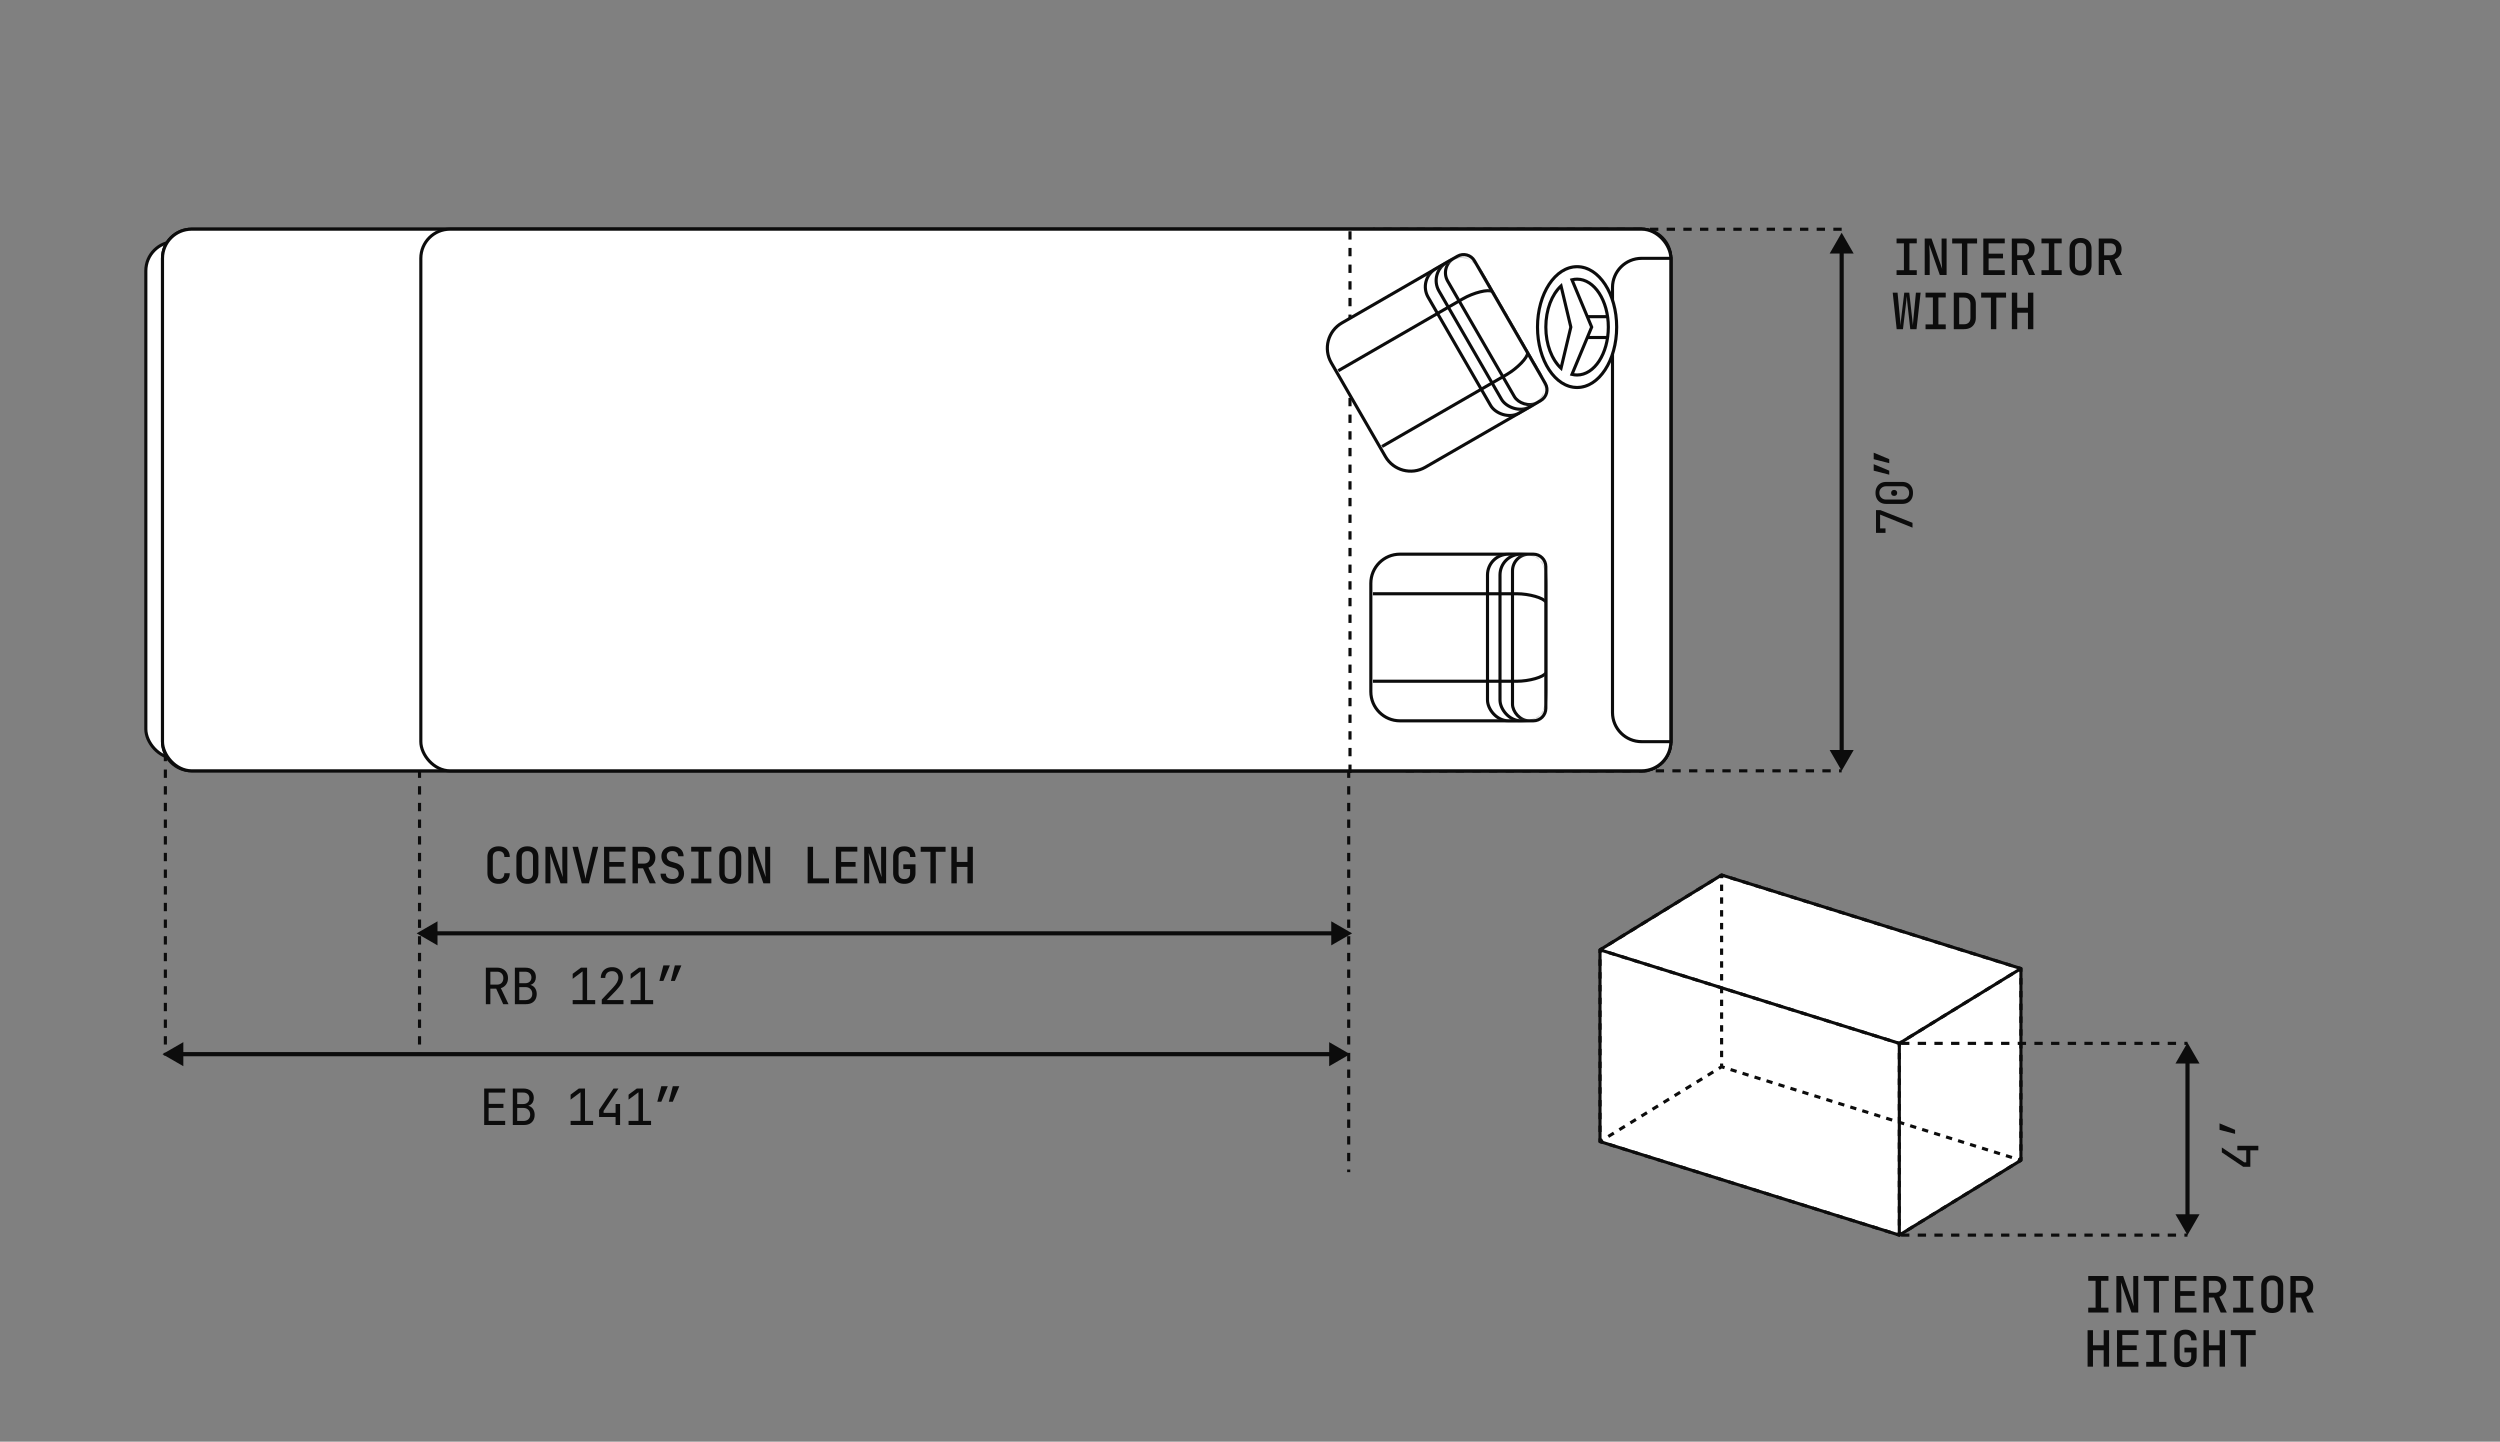 <?xml version="1.0" encoding="UTF-8"?> <svg xmlns="http://www.w3.org/2000/svg" width="600" height="346" viewBox="0 0 600 346" fill="none"><rect x="0" y="0" width="600" height="346" fill="#808080" stroke="none"/><path d="M39.688 156.687L39.688 253.314" stroke="#0C0C0C" stroke-width="0.75" stroke-dasharray="2 2"></path><path d="M323.688 156.687L323.687 281.314" stroke="#0C0C0C" stroke-width="0.75" stroke-dasharray="2 2"></path><path d="M100.688 156.687L100.687 253.314" stroke="#0C0C0C" stroke-width="0.75" stroke-dasharray="2 2"></path><path d="M442 55.02H329.5" stroke="#0C0C0C" stroke-width="0.75" stroke-dasharray="2 2"></path><path d="M337.371 185H441.999" stroke="#0C0C0C" stroke-width="0.75" stroke-dasharray="2 2"></path><path d="M442 185L444.887 180L439.113 180L442 185ZM442 55.855L439.113 60.855L444.887 60.855L442 55.855ZM442.5 180.5L442.5 60.355L441.5 60.355L441.5 180.5L442.5 180.5Z" fill="#0C0C0C"></path><path d="M459 126.635L451.224 123.503L451.224 126.815L452.52 126.815L452.52 127.895L450.24 127.895L450.24 122.435L451.296 122.435L459 125.471L459 126.635ZM459.12 118.3C459.12 118.836 459.016 119.304 458.808 119.704C458.592 120.096 458.292 120.4 457.908 120.616C457.516 120.832 457.06 120.94 456.54 120.94L452.7 120.94C452.172 120.94 451.716 120.832 451.332 120.616C450.948 120.4 450.652 120.096 450.444 119.704C450.228 119.304 450.12 118.836 450.12 118.3C450.12 117.756 450.228 117.288 450.444 116.896C450.652 116.504 450.948 116.2 451.332 115.984C451.716 115.768 452.172 115.66 452.7 115.66L456.54 115.66C457.06 115.66 457.516 115.768 457.908 115.984C458.292 116.2 458.592 116.508 458.808 116.908C459.016 117.3 459.12 117.764 459.12 118.3ZM458.196 118.3C458.196 117.82 458.044 117.436 457.74 117.148C457.428 116.852 457.028 116.704 456.54 116.704L452.7 116.704C452.212 116.704 451.816 116.852 451.512 117.148C451.2 117.436 451.044 117.82 451.044 118.3C451.044 118.78 451.2 119.168 451.512 119.464C451.816 119.752 452.212 119.896 452.7 119.896L456.54 119.896C457.028 119.896 457.428 119.752 457.74 119.464C458.044 119.168 458.196 118.78 458.196 118.3ZM455.328 118.3C455.328 118.516 455.26 118.692 455.124 118.828C454.988 118.956 454.808 119.02 454.584 119.02C454.368 119.02 454.196 118.956 454.068 118.828C453.932 118.692 453.864 118.516 453.864 118.3C453.864 118.084 453.932 117.912 454.068 117.784C454.196 117.648 454.368 117.58 454.584 117.58C454.808 117.58 454.988 117.648 455.124 117.784C455.26 117.912 455.328 118.084 455.328 118.3ZM453.42 111.164L449.688 110.204L449.688 108.644L453.42 110.204L453.42 111.164ZM453.42 113.924L449.688 112.964L449.688 111.404L453.42 112.964L453.42 113.924Z" fill="#0C0C0C"></path><path d="M542 276.08L540.08 276.08L540.08 280.04L538.388 280.04L533.24 276.572L533.24 275.396L538.616 278.96L539.096 278.96L539.096 276.08L536.96 276.08L536.96 275L542 275L542 276.08ZM536.42 272.125L532.688 271.165L532.688 269.605L536.42 271.165L536.42 272.125Z" fill="#0C0C0C"></path><path d="M455.176 66V64.848H456.94V58.392H455.176V57.24H460.024V58.392H458.26V64.848H460.024V66H455.176ZM461.927 66V57.24H463.559L466.115 64.524C466.099 64.292 466.079 64.016 466.055 63.696C466.031 63.376 466.011 63.044 465.995 62.7C465.987 62.356 465.983 62.044 465.983 61.764V57.24H467.183V66H465.551L463.007 58.716C463.023 58.924 463.039 59.184 463.055 59.496C463.079 59.808 463.095 60.132 463.103 60.468C463.119 60.804 463.127 61.116 463.127 61.404V66H461.927ZM470.863 66V58.428H468.523V57.228H474.499V58.428H472.159V66H470.863ZM475.994 66V57.24L481.142 57.24V58.392L477.266 58.392V60.876L480.722 60.876V62.016L477.266 62.016V64.848H481.142V66H475.994ZM482.829 66V57.24H485.577C486.129 57.24 486.609 57.348 487.017 57.564C487.425 57.772 487.741 58.068 487.965 58.452C488.197 58.836 488.313 59.288 488.313 59.808C488.313 60.392 488.161 60.9 487.857 61.332C487.561 61.756 487.157 62.056 486.645 62.232L488.433 66H486.957L485.361 62.4H484.125V66H482.829ZM484.125 61.26H485.577C486.009 61.26 486.353 61.132 486.609 60.876C486.865 60.612 486.993 60.264 486.993 59.832C486.993 59.384 486.865 59.032 486.609 58.776C486.353 58.52 486.009 58.392 485.577 58.392H484.125V61.26ZM489.953 66V64.848H491.717V58.392H489.953V57.24H494.801V58.392H493.037V64.848H494.801V66H489.953ZM499.332 66.12C498.788 66.12 498.316 66.02 497.916 65.82C497.524 65.612 497.22 65.316 497.004 64.932C496.796 64.54 496.692 64.084 496.692 63.564V59.676C496.692 59.148 496.796 58.692 497.004 58.308C497.22 57.924 497.524 57.632 497.916 57.432C498.316 57.224 498.788 57.12 499.332 57.12C499.876 57.12 500.344 57.224 500.736 57.432C501.136 57.632 501.44 57.924 501.648 58.308C501.864 58.692 501.972 59.144 501.972 59.664V63.564C501.972 64.084 501.864 64.54 501.648 64.932C501.44 65.316 501.136 65.612 500.736 65.82C500.344 66.02 499.876 66.12 499.332 66.12ZM499.332 64.968C499.772 64.968 500.104 64.848 500.328 64.608C500.56 64.36 500.676 64.012 500.676 63.564V59.676C500.676 59.22 500.56 58.872 500.328 58.632C500.104 58.392 499.772 58.272 499.332 58.272C498.9 58.272 498.568 58.392 498.336 58.632C498.104 58.872 497.988 59.22 497.988 59.676V63.564C497.988 64.012 498.104 64.36 498.336 64.608C498.568 64.848 498.9 64.968 499.332 64.968ZM503.695 66V57.24H506.443C506.995 57.24 507.475 57.348 507.883 57.564C508.291 57.772 508.607 58.068 508.831 58.452C509.063 58.836 509.179 59.288 509.179 59.808C509.179 60.392 509.027 60.9 508.723 61.332C508.427 61.756 508.023 62.056 507.511 62.232L509.299 66H507.823L506.227 62.4H504.991V66L503.695 66ZM504.991 61.26H506.443C506.875 61.26 507.219 61.132 507.475 60.876C507.731 60.612 507.859 60.264 507.859 59.832C507.859 59.384 507.731 59.032 507.475 58.776C507.219 58.52 506.875 58.392 506.443 58.392H504.991V61.26ZM455.2 79L454.252 70.24H455.416L456.004 76.528C456.02 76.688 456.032 76.864 456.04 77.056C456.056 77.248 456.068 77.436 456.076 77.62C456.092 77.804 456.1 77.964 456.1 78.1C456.116 77.964 456.132 77.804 456.148 77.62C456.164 77.436 456.18 77.248 456.196 77.056C456.22 76.864 456.244 76.688 456.268 76.528L457.024 70.24H458.224L458.932 76.528C458.948 76.688 458.964 76.864 458.98 77.056C459.004 77.248 459.028 77.436 459.052 77.62C459.076 77.804 459.092 77.964 459.1 78.1C459.108 77.964 459.116 77.804 459.124 77.62C459.14 77.436 459.156 77.248 459.172 77.056C459.188 76.864 459.204 76.688 459.22 76.528L459.82 70.24H460.948L459.964 79H458.464L457.756 72.628C457.74 72.46 457.724 72.284 457.708 72.1C457.692 71.908 457.676 71.724 457.66 71.548C457.644 71.364 457.628 71.212 457.612 71.092C457.604 71.212 457.592 71.364 457.576 71.548C457.56 71.724 457.544 71.908 457.528 72.1C457.512 72.284 457.492 72.46 457.468 72.628L456.712 79H455.2ZM462.131 79V77.848H463.895V71.392H462.131V70.24H466.979V71.392H465.215V77.848H466.979V79H462.131ZM468.907 79V70.24H471.355C471.931 70.24 472.431 70.352 472.855 70.576C473.279 70.792 473.607 71.1 473.839 71.5C474.079 71.9 474.199 72.372 474.199 72.916V76.312C474.199 76.848 474.079 77.32 473.839 77.728C473.607 78.136 473.279 78.452 472.855 78.676C472.431 78.892 471.931 79 471.355 79H468.907ZM470.203 77.824H471.355C471.835 77.824 472.211 77.692 472.483 77.428C472.763 77.156 472.903 76.784 472.903 76.312V72.916C472.903 72.452 472.763 72.088 472.483 71.824C472.211 71.552 471.835 71.416 471.355 71.416H470.203V77.824ZM477.818 79V71.428H475.478V70.228H481.454V71.428H479.114V79H477.818ZM482.841 79V70.24H484.137V73.864H486.705V70.24H488.001V79H486.705V75.064H484.137V79H482.841Z" fill="#0C0C0C"></path><path d="M501.176 315V313.848H502.94V307.392H501.176V306.24H506.024V307.392H504.26V313.848H506.024V315H501.176ZM507.927 315V306.24H509.559L512.115 313.524C512.099 313.292 512.079 313.016 512.055 312.696C512.031 312.376 512.011 312.044 511.995 311.7C511.987 311.356 511.983 311.044 511.983 310.764V306.24H513.183V315H511.551L509.007 307.716C509.023 307.924 509.039 308.184 509.055 308.496C509.079 308.808 509.095 309.132 509.103 309.468C509.119 309.804 509.127 310.116 509.127 310.404V315H507.927ZM516.863 315V307.428H514.523V306.228H520.499V307.428H518.159V315H516.863ZM521.994 315V306.24H527.142V307.392H523.266V309.876H526.722V311.016H523.266V313.848H527.142V315H521.994ZM528.829 315V306.24H531.577C532.129 306.24 532.609 306.348 533.017 306.564C533.425 306.772 533.741 307.068 533.965 307.452C534.197 307.836 534.313 308.288 534.313 308.808C534.313 309.392 534.161 309.9 533.857 310.332C533.561 310.756 533.157 311.056 532.645 311.232L534.433 315H532.957L531.361 311.4H530.125V315H528.829ZM530.125 310.26H531.577C532.009 310.26 532.353 310.132 532.609 309.876C532.865 309.612 532.993 309.264 532.993 308.832C532.993 308.384 532.865 308.032 532.609 307.776C532.353 307.52 532.009 307.392 531.577 307.392H530.125V310.26ZM535.953 315V313.848H537.717V307.392H535.953V306.24H540.801V307.392H539.037V313.848H540.801V315H535.953ZM545.332 315.12C544.788 315.12 544.316 315.02 543.916 314.82C543.524 314.612 543.22 314.316 543.004 313.932C542.796 313.54 542.692 313.084 542.692 312.564V308.676C542.692 308.148 542.796 307.692 543.004 307.308C543.22 306.924 543.524 306.632 543.916 306.432C544.316 306.224 544.788 306.12 545.332 306.12C545.876 306.12 546.344 306.224 546.736 306.432C547.136 306.632 547.44 306.924 547.648 307.308C547.864 307.692 547.972 308.144 547.972 308.664V312.564C547.972 313.084 547.864 313.54 547.648 313.932C547.44 314.316 547.136 314.612 546.736 314.82C546.344 315.02 545.876 315.12 545.332 315.12ZM545.332 313.968C545.772 313.968 546.104 313.848 546.328 313.608C546.56 313.36 546.676 313.012 546.676 312.564V308.676C546.676 308.22 546.56 307.872 546.328 307.632C546.104 307.392 545.772 307.272 545.332 307.272C544.9 307.272 544.568 307.392 544.336 307.632C544.104 307.872 543.988 308.22 543.988 308.676V312.564C543.988 313.012 544.104 313.36 544.336 313.608C544.568 313.848 544.9 313.968 545.332 313.968ZM549.695 315V306.24H552.443C552.995 306.24 553.475 306.348 553.883 306.564C554.291 306.772 554.607 307.068 554.831 307.452C555.063 307.836 555.179 308.288 555.179 308.808C555.179 309.392 555.027 309.9 554.723 310.332C554.427 310.756 554.023 311.056 553.511 311.232L555.299 315H553.823L552.227 311.4H550.991V315H549.695ZM550.991 310.26H552.443C552.875 310.26 553.219 310.132 553.475 309.876C553.731 309.612 553.859 309.264 553.859 308.832C553.859 308.384 553.731 308.032 553.475 307.776C553.219 307.52 552.875 307.392 552.443 307.392H550.991V310.26ZM501.02 328V319.24H502.316V322.864H504.884V319.24H506.18V328H504.884V324.064H502.316V328H501.02ZM508.083 328V319.24H513.231V320.392H509.355V322.876H512.811V324.016H509.355V326.848H513.231V328H508.083ZM515.087 328V326.848H516.851V320.392H515.087V319.24H519.935V320.392H518.171V326.848H519.935V328H515.087ZM524.514 328.12C523.97 328.12 523.494 328.02 523.086 327.82C522.686 327.612 522.374 327.316 522.15 326.932C521.934 326.54 521.826 326.084 521.826 325.564V321.676C521.826 321.148 521.934 320.692 522.15 320.308C522.374 319.924 522.686 319.632 523.086 319.432C523.494 319.224 523.97 319.12 524.514 319.12C525.058 319.12 525.53 319.224 525.93 319.432C526.33 319.64 526.638 319.936 526.854 320.32C527.078 320.696 527.19 321.148 527.19 321.676H525.894C525.894 321.22 525.774 320.872 525.534 320.632C525.294 320.392 524.954 320.272 524.514 320.272C524.074 320.272 523.73 320.392 523.482 320.632C523.242 320.872 523.122 321.216 523.122 321.664V325.564C523.122 326.012 523.242 326.36 523.482 326.608C523.73 326.856 524.074 326.98 524.514 326.98C524.954 326.98 525.294 326.856 525.534 326.608C525.774 326.36 525.894 326.012 525.894 325.564V324.58H524.262V323.44H527.19V325.564C527.19 326.084 527.078 326.536 526.854 326.92C526.638 327.304 526.33 327.6 525.93 327.808C525.53 328.016 525.058 328.12 524.514 328.12ZM528.841 328V319.24H530.137V322.864H532.705V319.24H534.001V328H532.705V324.064H530.137V328H528.841ZM537.729 328V320.428H535.389V319.228H541.365V320.428H539.025V328H537.729Z" fill="#0C0C0C"></path><path d="M100 224L105 226.887V221.113L100 224ZM324.5 224L319.5 221.113V226.887L324.5 224ZM104.5 224.5H320V223.5H104.5V224.5Z" fill="#0C0C0C"></path><path d="M116.604 241V232.24H119.316C119.836 232.24 120.292 232.348 120.684 232.564C121.076 232.772 121.38 233.064 121.596 233.44C121.812 233.816 121.92 234.256 121.92 234.76C121.92 235.352 121.764 235.86 121.452 236.284C121.148 236.708 120.732 237 120.204 237.16L122.04 241H120.768L119.088 237.28H117.684V241H116.604ZM117.684 236.308H119.316C119.764 236.308 120.124 236.168 120.396 235.888C120.668 235.6 120.804 235.224 120.804 234.76C120.804 234.288 120.668 233.912 120.396 233.632C120.124 233.352 119.764 233.212 119.316 233.212H117.684V236.308ZM123.571 241V232.24H126.055C126.855 232.24 127.479 232.44 127.927 232.84C128.383 233.24 128.611 233.796 128.611 234.508C128.611 234.908 128.527 235.256 128.359 235.552C128.191 235.848 127.951 236.076 127.639 236.236C127.335 236.396 126.967 236.472 126.535 236.464V236.284C126.999 236.276 127.399 236.364 127.735 236.548C128.079 236.732 128.343 236.996 128.527 237.34C128.719 237.684 128.815 238.092 128.815 238.564C128.815 239.06 128.711 239.492 128.503 239.86C128.295 240.228 127.999 240.512 127.615 240.712C127.231 240.904 126.771 241 126.235 241H123.571ZM124.627 240.028H126.115C126.619 240.028 127.015 239.896 127.303 239.632C127.599 239.36 127.747 238.992 127.747 238.528C127.747 238.048 127.599 237.66 127.303 237.364C127.015 237.06 126.619 236.908 126.115 236.908H124.627V240.028ZM124.627 235.972H126.043C126.507 235.972 126.871 235.848 127.135 235.6C127.407 235.352 127.543 235.016 127.543 234.592C127.543 234.168 127.411 233.832 127.147 233.584C126.883 233.336 126.519 233.212 126.055 233.212H124.627V235.972ZM137.446 241V240.016H139.822V233.14L137.446 234.916V233.716L139.426 232.24H140.902V240.016H142.846V241H137.446ZM144.425 241V239.896L147.101 237.052C147.557 236.564 147.889 236.132 148.097 235.756C148.305 235.372 148.409 235.004 148.409 234.652C148.409 234.164 148.273 233.78 148.001 233.5C147.737 233.22 147.373 233.08 146.909 233.08C146.397 233.08 145.993 233.224 145.697 233.512C145.409 233.8 145.265 234.196 145.265 234.7H144.185C144.201 234.172 144.321 233.716 144.545 233.332C144.777 232.94 145.093 232.64 145.493 232.432C145.901 232.224 146.373 232.12 146.909 232.12C147.437 232.12 147.893 232.224 148.277 232.432C148.669 232.632 148.969 232.92 149.177 233.296C149.385 233.672 149.489 234.12 149.489 234.64C149.489 235.136 149.357 235.628 149.093 236.116C148.829 236.604 148.397 237.16 147.797 237.784L145.637 240.016H149.633V241H144.425ZM151.357 241V240.016H153.733V233.14L151.357 234.916V233.716L153.337 232.24H154.813V240.016H156.757V241H151.357ZM161.012 235.42L161.972 231.688H163.532L161.972 235.42H161.012ZM158.252 235.42L159.212 231.688H160.772L159.212 235.42H158.252Z" fill="#0C0C0C"></path><path d="M39 253L44 255.887V250.113L39 253ZM324 253L319 250.113V255.887L324 253ZM43.5 253.5H319.5V252.5H43.5V253.5Z" fill="#0C0C0C"></path><path d="M116.2 270V261.24H121.24V262.224H117.268V264.936H120.82V265.908H117.268V269.016H121.24V270H116.2ZM123.071 270V261.24H125.555C126.355 261.24 126.979 261.44 127.427 261.84C127.883 262.24 128.111 262.796 128.111 263.508C128.111 263.908 128.027 264.256 127.859 264.552C127.691 264.848 127.451 265.076 127.139 265.236C126.835 265.396 126.467 265.472 126.035 265.464V265.284C126.499 265.276 126.899 265.364 127.235 265.548C127.579 265.732 127.843 265.996 128.027 266.34C128.219 266.684 128.315 267.092 128.315 267.564C128.315 268.06 128.211 268.492 128.003 268.86C127.795 269.228 127.499 269.512 127.115 269.712C126.731 269.904 126.271 270 125.735 270H123.071ZM124.127 269.028H125.615C126.119 269.028 126.515 268.896 126.803 268.632C127.099 268.36 127.247 267.992 127.247 267.528C127.247 267.048 127.099 266.66 126.803 266.364C126.515 266.06 126.119 265.908 125.615 265.908H124.127V269.028ZM124.127 264.972H125.543C126.007 264.972 126.371 264.848 126.635 264.6C126.907 264.352 127.043 264.016 127.043 263.592C127.043 263.168 126.911 262.832 126.647 262.584C126.383 262.336 126.019 262.212 125.555 262.212H124.127V264.972ZM136.946 270V269.016H139.322V262.14L136.946 263.916V262.716L138.926 261.24H140.402V269.016H142.346V270H136.946ZM147.741 270V268.08H143.781V266.388L147.249 261.24H148.425L144.861 266.616V267.096H147.741V264.96H148.821V270H147.741ZM150.857 270V269.016H153.233V262.14L150.857 263.916V262.716L152.837 261.24H154.313V269.016H156.257V270H150.857ZM160.512 264.42L161.472 260.688H163.032L161.472 264.42H160.512ZM157.752 264.42L158.712 260.688H160.272L158.712 264.42H157.752Z" fill="#0C0C0C"></path><path d="M119.668 212.12C119.124 212.12 118.648 212.02 118.24 211.82C117.84 211.612 117.528 211.316 117.304 210.932C117.088 210.54 116.98 210.084 116.98 209.564V205.676C116.98 205.148 117.088 204.692 117.304 204.308C117.528 203.924 117.84 203.632 118.24 203.432C118.648 203.224 119.124 203.12 119.668 203.12C120.212 203.12 120.684 203.224 121.084 203.432C121.484 203.64 121.792 203.936 122.008 204.32C122.232 204.696 122.344 205.148 122.344 205.676H121.048C121.048 205.22 120.928 204.872 120.688 204.632C120.448 204.392 120.108 204.272 119.668 204.272C119.228 204.272 118.884 204.392 118.636 204.632C118.396 204.872 118.276 205.216 118.276 205.664V209.564C118.276 210.012 118.396 210.36 118.636 210.608C118.884 210.848 119.228 210.968 119.668 210.968C120.108 210.968 120.448 210.848 120.688 210.608C120.928 210.36 121.048 210.012 121.048 209.564H122.344C122.344 210.084 122.232 210.536 122.008 210.92C121.792 211.304 121.484 211.6 121.084 211.808C120.684 212.016 120.212 212.12 119.668 212.12ZM126.575 212.12C126.031 212.12 125.559 212.02 125.159 211.82C124.767 211.612 124.463 211.316 124.247 210.932C124.039 210.54 123.935 210.084 123.935 209.564V205.676C123.935 205.148 124.039 204.692 124.247 204.308C124.463 203.924 124.767 203.632 125.159 203.432C125.559 203.224 126.031 203.12 126.575 203.12C127.119 203.12 127.587 203.224 127.979 203.432C128.379 203.632 128.683 203.924 128.891 204.308C129.107 204.692 129.215 205.144 129.215 205.664V209.564C129.215 210.084 129.107 210.54 128.891 210.932C128.683 211.316 128.379 211.612 127.979 211.82C127.587 212.02 127.119 212.12 126.575 212.12ZM126.575 210.968C127.015 210.968 127.347 210.848 127.571 210.608C127.803 210.36 127.919 210.012 127.919 209.564V205.676C127.919 205.22 127.803 204.872 127.571 204.632C127.347 204.392 127.015 204.272 126.575 204.272C126.143 204.272 125.811 204.392 125.579 204.632C125.347 204.872 125.231 205.22 125.231 205.676V209.564C125.231 210.012 125.347 210.36 125.579 210.608C125.811 210.848 126.143 210.968 126.575 210.968ZM130.902 212V203.24H132.534L135.09 210.524C135.074 210.292 135.054 210.016 135.03 209.696C135.006 209.376 134.986 209.044 134.97 208.7C134.962 208.356 134.958 208.044 134.958 207.764V203.24H136.158V212H134.526L131.982 204.716C131.998 204.924 132.014 205.184 132.03 205.496C132.054 205.808 132.07 206.132 132.078 206.468C132.094 206.804 132.102 207.116 132.102 207.404V212H130.902ZM139.622 212L137.402 203.24H138.734L140.138 209.072C140.226 209.416 140.302 209.76 140.366 210.104C140.438 210.44 140.49 210.704 140.522 210.896C140.554 210.704 140.598 210.44 140.654 210.104C140.718 209.76 140.794 209.412 140.882 209.06L142.274 203.24H143.57L141.338 212H139.622ZM144.969 212V203.24H150.117V204.392H146.241V206.876H149.697V208.016H146.241V210.848H150.117V212H144.969ZM151.804 212V203.24H154.552C155.104 203.24 155.584 203.348 155.992 203.564C156.4 203.772 156.716 204.068 156.94 204.452C157.172 204.836 157.288 205.288 157.288 205.808C157.288 206.392 157.136 206.9 156.832 207.332C156.536 207.756 156.132 208.056 155.62 208.232L157.408 212H155.932L154.336 208.4H153.1V212H151.804ZM153.1 207.26H154.552C154.984 207.26 155.328 207.132 155.584 206.876C155.84 206.612 155.968 206.264 155.968 205.832C155.968 205.384 155.84 205.032 155.584 204.776C155.328 204.52 154.984 204.392 154.552 204.392H153.1V207.26ZM161.388 212.12C160.796 212.12 160.288 212.024 159.864 211.832C159.44 211.632 159.112 211.352 158.88 210.992C158.648 210.624 158.532 210.188 158.532 209.684H159.816C159.816 210.084 159.956 210.4 160.236 210.632C160.516 210.856 160.904 210.968 161.4 210.968C161.864 210.968 162.228 210.856 162.492 210.632C162.756 210.408 162.888 210.1 162.888 209.708C162.888 209.38 162.796 209.096 162.612 208.856C162.436 208.616 162.18 208.452 161.844 208.364L160.74 208.04C160.1 207.856 159.604 207.544 159.252 207.104C158.908 206.656 158.736 206.124 158.736 205.508C158.736 205.028 158.844 204.608 159.06 204.248C159.276 203.888 159.584 203.608 159.984 203.408C160.384 203.208 160.856 203.108 161.4 203.108C162.2 203.108 162.84 203.324 163.32 203.756C163.808 204.188 164.056 204.768 164.064 205.496H162.768C162.768 205.112 162.644 204.812 162.396 204.596C162.156 204.372 161.816 204.26 161.376 204.26C160.952 204.26 160.62 204.364 160.38 204.572C160.14 204.772 160.02 205.056 160.02 205.424C160.02 205.752 160.108 206.036 160.284 206.276C160.468 206.516 160.728 206.684 161.064 206.78L162.18 207.116C162.82 207.292 163.312 207.604 163.656 208.052C164 208.5 164.172 209.036 164.172 209.66C164.172 210.148 164.056 210.58 163.824 210.956C163.592 211.324 163.268 211.612 162.852 211.82C162.436 212.02 161.948 212.12 161.388 212.12ZM165.883 212V210.848H167.647V204.392H165.883V203.24H170.731V204.392H168.967V210.848H170.731V212H165.883ZM175.262 212.12C174.718 212.12 174.246 212.02 173.846 211.82C173.454 211.612 173.15 211.316 172.934 210.932C172.726 210.54 172.622 210.084 172.622 209.564V205.676C172.622 205.148 172.726 204.692 172.934 204.308C173.15 203.924 173.454 203.632 173.846 203.432C174.246 203.224 174.718 203.12 175.262 203.12C175.806 203.12 176.274 203.224 176.666 203.432C177.066 203.632 177.37 203.924 177.578 204.308C177.794 204.692 177.902 205.144 177.902 205.664V209.564C177.902 210.084 177.794 210.54 177.578 210.932C177.37 211.316 177.066 211.612 176.666 211.82C176.274 212.02 175.806 212.12 175.262 212.12ZM175.262 210.968C175.702 210.968 176.034 210.848 176.258 210.608C176.49 210.36 176.606 210.012 176.606 209.564V205.676C176.606 205.22 176.49 204.872 176.258 204.632C176.034 204.392 175.702 204.272 175.262 204.272C174.83 204.272 174.498 204.392 174.266 204.632C174.034 204.872 173.918 205.22 173.918 205.676V209.564C173.918 210.012 174.034 210.36 174.266 210.608C174.498 210.848 174.83 210.968 175.262 210.968ZM179.589 212V203.24H181.221L183.777 210.524C183.761 210.292 183.741 210.016 183.717 209.696C183.693 209.376 183.673 209.044 183.657 208.7C183.649 208.356 183.645 208.044 183.645 207.764V203.24H184.845V212H183.213L180.669 204.716C180.685 204.924 180.701 205.184 180.717 205.496C180.741 205.808 180.757 206.132 180.765 206.468C180.781 206.804 180.789 207.116 180.789 207.404V212H179.589ZM193.836 212V203.24H195.132V210.812H198.96V212H193.836ZM200.611 212V203.24H205.759V204.392H201.883V206.876H205.339V208.016H201.883V210.848H205.759V212H200.611ZM207.411 212V203.24H209.043L211.599 210.524C211.583 210.292 211.563 210.016 211.539 209.696C211.515 209.376 211.495 209.044 211.479 208.7C211.471 208.356 211.467 208.044 211.467 207.764V203.24H212.667V212H211.035L208.491 204.716C208.507 204.924 208.523 205.184 208.539 205.496C208.563 205.808 208.579 206.132 208.587 206.468C208.603 206.804 208.611 207.116 208.611 207.404V212H207.411ZM217.042 212.12C216.498 212.12 216.022 212.02 215.614 211.82C215.214 211.612 214.902 211.316 214.678 210.932C214.462 210.54 214.354 210.084 214.354 209.564V205.676C214.354 205.148 214.462 204.692 214.678 204.308C214.902 203.924 215.214 203.632 215.614 203.432C216.022 203.224 216.498 203.12 217.042 203.12C217.586 203.12 218.058 203.224 218.458 203.432C218.858 203.64 219.166 203.936 219.382 204.32C219.606 204.696 219.718 205.148 219.718 205.676H218.422C218.422 205.22 218.302 204.872 218.062 204.632C217.822 204.392 217.482 204.272 217.042 204.272C216.602 204.272 216.258 204.392 216.01 204.632C215.77 204.872 215.65 205.216 215.65 205.664V209.564C215.65 210.012 215.77 210.36 216.01 210.608C216.258 210.856 216.602 210.98 217.042 210.98C217.482 210.98 217.822 210.856 218.062 210.608C218.302 210.36 218.422 210.012 218.422 209.564V208.58H216.79V207.44H219.718V209.564C219.718 210.084 219.606 210.536 219.382 210.92C219.166 211.304 218.858 211.6 218.458 211.808C218.058 212.016 217.586 212.12 217.042 212.12ZM223.301 212V204.428H220.961V203.228H226.937V204.428H224.597V212H223.301ZM228.325 212V203.24H229.621V206.864H232.189V203.24H233.485V212H232.189V208.064H229.621V212H228.325Z" fill="#0C0C0C"></path><rect x="35" y="58" width="15" height="124" rx="7" fill="white" stroke="#0C0C0C" stroke-width="0.75"></rect><path d="M39 62C39 58.134 42.134 55 46 55H394C397.866 55 401 58.134 401 62V178C401 181.866 397.866 185 394 185H46C42.134 185 39 181.866 39 178V62Z" fill="white" stroke="#0C0C0C" stroke-width="0.75"></path><rect x="39" y="55" width="362" height="130" rx="7" fill="white" stroke="#0C0C0C" stroke-width="0.75"></rect><rect x="101" y="55" width="300" height="130" rx="7" fill="white" stroke="#0C0C0C" stroke-width="0.75"></rect><path d="M387 69C387 65.134 390.134 62 394 62H401V178H394C390.134 178 387 174.866 387 171V69Z" fill="white" stroke="#0C0C0C" stroke-width="0.75"></path><path d="M324 55.5V185.5" stroke="#0C0C0C" stroke-width="0.75" stroke-dasharray="2 2"></path><rect x="379" y="76" width="8" height="5" fill="white" stroke="#0C0C0C" stroke-width="0.75"></rect><path fill-rule="evenodd" clip-rule="evenodd" d="M388 78.5C388 86.508 383.747 93 378.5 93C373.253 93 369 86.508 369 78.5C369 70.492 373.253 64 378.5 64C383.747 64 388 70.492 388 78.5ZM386 78.5C386 84.851 382.642 90 378.5 90C378.082 90 377.672 89.948 377.272 89.847L382 78.5L377.272 67.153C377.672 67.052 378.082 67 378.5 67C382.642 67 386 72.149 386 78.5ZM374.65 68.629C372.463 70.638 371 74.307 371 78.5C371 82.693 372.463 86.362 374.65 88.371L377 78.5L374.65 68.629Z" fill="white"></path><path d="M377.272 89.847L376.926 89.702L376.759 90.104L377.18 90.21L377.272 89.847ZM382 78.5L382.346 78.644L382.406 78.5L382.346 78.356L382 78.5ZM377.272 67.153L377.18 66.79L376.759 66.896L376.926 67.298L377.272 67.153ZM374.65 68.629L375.015 68.542L374.867 67.921L374.396 68.353L374.65 68.629ZM374.65 88.371L374.396 88.647L374.867 89.079L375.015 88.458L374.65 88.371ZM377 78.5L377.365 78.587L377.385 78.5L377.365 78.413L377 78.5ZM378.5 93.375C381.291 93.375 383.769 91.649 385.531 88.959C387.296 86.265 388.375 82.567 388.375 78.5H387.625C387.625 82.442 386.578 85.993 384.904 88.547C383.228 91.105 380.956 92.625 378.5 92.625V93.375ZM368.625 78.5C368.625 82.567 369.704 86.265 371.469 88.959C373.231 91.649 375.709 93.375 378.5 93.375V92.625C376.044 92.625 373.772 91.105 372.096 88.547C370.422 85.993 369.375 82.442 369.375 78.5H368.625ZM378.5 63.625C375.709 63.625 373.231 65.351 371.469 68.041C369.704 70.735 368.625 74.433 368.625 78.5H369.375C369.375 74.558 370.422 71.007 372.096 68.453C373.772 65.895 376.044 64.375 378.5 64.375V63.625ZM388.375 78.5C388.375 74.433 387.296 70.735 385.531 68.041C383.769 65.351 381.291 63.625 378.5 63.625V64.375C380.956 64.375 383.228 65.895 384.904 68.453C386.578 71.007 387.625 74.558 387.625 78.5H388.375ZM378.5 90.375C380.739 90.375 382.717 88.984 384.117 86.837C385.52 84.686 386.375 81.738 386.375 78.5H385.625C385.625 81.614 384.801 84.415 383.489 86.427C382.175 88.442 380.403 89.625 378.5 89.625V90.375ZM377.18 90.21C377.609 90.319 378.05 90.375 378.5 90.375V89.625C378.113 89.625 377.734 89.576 377.364 89.483L377.18 90.21ZM381.654 78.356L376.926 89.702L377.618 89.991L382.346 78.644L381.654 78.356ZM376.926 67.298L381.654 78.644L382.346 78.356L377.618 67.009L376.926 67.298ZM378.5 66.625C378.05 66.625 377.609 66.681 377.18 66.79L377.364 67.517C377.734 67.424 378.113 67.375 378.5 67.375V66.625ZM386.375 78.5C386.375 75.262 385.52 72.314 384.117 70.163C382.717 68.016 380.739 66.625 378.5 66.625V67.375C380.403 67.375 382.175 68.558 383.489 70.573C384.801 72.585 385.625 75.386 385.625 78.5H386.375ZM374.396 68.353C372.112 70.452 370.625 74.233 370.625 78.5H371.375C371.375 74.382 372.814 70.825 374.904 68.905L374.396 68.353ZM370.625 78.5C370.625 82.767 372.112 86.548 374.396 88.647L374.904 88.095C372.814 86.175 371.375 82.618 371.375 78.5H370.625ZM375.015 88.458L377.365 78.587L376.635 78.413L374.285 88.284L375.015 88.458ZM377.365 78.413L375.015 68.542L374.285 68.716L376.635 78.587L377.365 78.413Z" fill="#0C0C0C"></path><path d="M329 140C329 136.134 332.134 133 336 133H368C369.657 133 371 134.343 371 136V170C371 171.657 369.657 173 368 173H336C332.134 173 329 169.866 329 166V140Z" fill="white" stroke="#0C0C0C" stroke-width="0.75"></path><mask id="mask0_4157_33722" style="mask-type:alpha" maskUnits="userSpaceOnUse" x="328" y="132" width="44" height="42"><rect x="329" y="133" width="42" height="40" rx="7" fill="white" stroke="#0C0C0C" stroke-width="0.75"></rect></mask><g mask="url(#mask0_4157_33722)"><rect x="357" y="133" width="14" height="40" rx="5" fill="white" stroke="#0C0C0C" stroke-width="0.75"></rect><rect x="360" y="133" width="11" height="40" rx="5" fill="white" stroke="#0C0C0C" stroke-width="0.75"></rect><rect x="363" y="133" width="8" height="40" rx="4" fill="white" stroke="#0C0C0C" stroke-width="0.75"></rect><path d="M329.5 142.5C340 142.5 361.6 142.5 364 142.5C367 142.5 370.5 143.5 371 144.5" stroke="#0C0C0C" stroke-width="0.75"></path><path d="M329.5 163.5C340 163.5 361.6 163.5 364 163.5C367 163.5 370.5 162.5 371 161.5" stroke="#0C0C0C" stroke-width="0.75"></path></g><path d="M319.5 87.062C317.567 83.714 318.714 79.433 322.062 77.5L349.775 61.5C351.21 60.672 353.045 61.163 353.873 62.598L370.873 92.043C371.701 93.478 371.21 95.313 369.775 96.141L342.062 112.141C338.714 114.074 334.433 112.927 332.5 109.579L319.5 87.062Z" fill="white" stroke="#0C0C0C" stroke-width="0.75"></path><mask id="mask1_4157_33722" style="mask-type:alpha" maskUnits="userSpaceOnUse" x="318" y="62" width="53" height="52"><rect x="316" y="81" width="42" height="40" rx="7" transform="rotate(-30 316 81)" fill="white" stroke="#0C0C0C" stroke-width="0.75"></rect></mask><g mask="url(#mask1_4157_33722)"><rect x="340.25" y="67" width="14" height="40" rx="5" transform="rotate(-30 340.25 67)" fill="white" stroke="#0C0C0C" stroke-width="0.75"></rect><rect x="342.848" y="65.5" width="11" height="40" rx="5" transform="rotate(-30 342.848 65.5)" fill="white" stroke="#0C0C0C" stroke-width="0.75"></rect><rect x="345.445" y="64" width="8" height="40" rx="4" transform="rotate(-30 345.445 64)" fill="white" stroke="#0C0C0C" stroke-width="0.75"></rect><path d="M321.182 88.977C330.275 83.727 348.981 72.927 351.06 71.727C353.658 70.227 357.189 69.343 358.122 69.959" stroke="#0C0C0C" stroke-width="0.75"></path><path d="M331.682 107.164C340.775 101.914 359.481 91.114 361.56 89.914C364.158 88.414 366.689 85.798 366.622 84.682" stroke="#0C0C0C" stroke-width="0.75"></path></g><path d="M455.837 296.429V250.408L485.02 232.449V278.469L455.837 296.429Z" fill="white"></path><path d="M384 227.959L455.837 250.408V296.429L384 273.98V227.959Z" fill="white"></path><path d="M413.184 210L384 227.959L455.837 250.408L485.02 232.449L413.184 210Z" fill="white"></path><path d="M413.184 210L413.296 209.642C413.192 209.61 413.08 209.624 412.987 209.681L413.184 210ZM485.02 232.449H485.395C485.395 232.285 485.289 232.14 485.132 232.091L485.02 232.449ZM485.02 278.469L485.217 278.789C485.328 278.72 485.395 278.6 485.395 278.469H485.02ZM455.837 296.429L455.725 296.786L455.888 296.837L456.033 296.748L455.837 296.429ZM384 227.959L383.803 227.64C383.693 227.708 383.625 227.829 383.625 227.959H384ZM384 273.98H383.625C383.625 274.144 383.732 274.289 383.888 274.337L384 273.98ZM413.072 210.358L484.909 232.807L485.132 232.091L413.296 209.642L413.072 210.358ZM484.645 232.449V278.469H485.395V232.449H484.645ZM455.462 250.408V296.429H456.212V250.408H455.462ZM456.033 296.748L485.217 278.789L484.824 278.15L455.64 296.109L456.033 296.748ZM484.824 232.13L455.64 250.089L456.033 250.728L485.217 232.768L484.824 232.13ZM383.888 228.317L455.725 250.766L455.949 250.05L384.112 227.601L383.888 228.317ZM455.949 296.071L384.112 273.622L383.888 274.337L455.725 296.786L455.949 296.071ZM384.375 273.98V227.959H383.625V273.98H384.375ZM384.197 228.279L413.38 210.319L412.987 209.681L383.803 227.64L384.197 228.279Z" fill="#0C0C0C"></path><path d="M413.184 210L413.296 209.642C413.192 209.61 413.08 209.624 412.987 209.681L413.184 210ZM485.02 232.449H485.395C485.395 232.285 485.289 232.14 485.132 232.091L485.02 232.449ZM485.02 278.469L485.217 278.789C485.328 278.72 485.395 278.6 485.395 278.469H485.02ZM455.837 296.429L455.725 296.786L455.888 296.837L456.033 296.748L455.837 296.429ZM384 227.959L383.803 227.64C383.693 227.708 383.625 227.829 383.625 227.959H384ZM384 273.98H383.625C383.625 274.144 383.732 274.289 383.888 274.337L384 273.98ZM413.072 210.358L413.79 210.582L414.014 209.867L413.296 209.642L413.072 210.358ZM415.227 211.031L416.664 211.48L416.887 210.765L415.451 210.316L415.227 211.031ZM418.1 211.929L419.537 212.378L419.761 211.662L418.324 211.213L418.1 211.929ZM420.974 212.827L422.411 213.276L422.634 212.56L421.198 212.111L420.974 212.827ZM423.847 213.725L425.284 214.174L425.508 213.458L424.071 213.009L423.847 213.725ZM426.721 214.623L428.158 215.072L428.381 214.356L426.944 213.907L426.721 214.623ZM429.594 215.521L431.031 215.97L431.255 215.254L429.818 214.805L429.594 215.521ZM432.468 216.419L433.904 216.868L434.128 216.152L432.691 215.703L432.468 216.419ZM435.341 217.317L436.778 217.766L437.002 217.05L435.565 216.601L435.341 217.317ZM438.215 218.215L439.651 218.664L439.875 217.948L438.438 217.499L438.215 218.215ZM441.088 219.113L442.525 219.562L442.749 218.846L441.312 218.397L441.088 219.113ZM443.962 220.011L445.398 220.46L445.622 219.744L444.185 219.295L443.962 220.011ZM446.835 220.909L448.272 221.358L448.496 220.642L447.059 220.193L446.835 220.909ZM449.709 221.807L451.145 222.256L451.369 221.54L449.932 221.091L449.709 221.807ZM452.582 222.705L454.019 223.154L454.242 222.438L452.806 221.989L452.582 222.705ZM455.455 223.603L456.892 224.052L457.116 223.336L455.679 222.887L455.455 223.603ZM458.329 224.501L459.766 224.95L459.989 224.234L458.553 223.785L458.329 224.501ZM461.202 225.399L462.639 225.848L462.863 225.132L461.426 224.683L461.202 225.399ZM464.076 226.297L465.513 226.746L465.736 226.03L464.3 225.581L464.076 226.297ZM466.949 227.195L468.386 227.644L468.61 226.928L467.173 226.479L466.949 227.195ZM469.823 228.093L471.26 228.542L471.483 227.826L470.047 227.377L469.823 228.093ZM472.696 228.991L474.133 229.44L474.357 228.724L472.92 228.275L472.696 228.991ZM475.57 229.889L477.006 230.338L477.23 229.622L475.793 229.173L475.57 229.889ZM478.443 230.786L479.88 231.235L480.104 230.52L478.667 230.071L478.443 230.786ZM481.317 231.684L482.753 232.133L482.977 231.418L481.54 230.969L481.317 231.684ZM484.19 232.582L484.909 232.807L485.132 232.091L484.414 231.867L484.19 232.582ZM412.809 210V210.767H413.559V210H412.809ZM412.809 212.301V213.835H413.559V212.301H412.809ZM412.809 215.369V216.903H413.559V215.369H412.809ZM412.809 218.437V219.971H413.559V218.437H412.809ZM412.809 221.505V223.039H413.559V221.505H412.809ZM412.809 224.573V226.107H413.559V224.573H412.809ZM412.809 227.641V229.175H413.559V227.641H412.809ZM412.809 230.709V232.243H413.559V230.709H412.809ZM412.809 233.777V235.311H413.559V233.777H412.809ZM412.809 236.845V238.379H413.559V236.845H412.809ZM412.809 239.913V241.447H413.559V239.913H412.809ZM412.809 242.981V244.515H413.559V242.981H412.809ZM412.809 246.049V247.583H413.559V246.049H412.809ZM412.809 249.117V250.651H413.559V249.117H412.809ZM412.809 252.185V253.719H413.559V252.185H412.809ZM412.809 255.253V256.02H413.559V255.253H412.809ZM384.197 228.279L384.86 227.87L384.467 227.232L383.803 227.64L384.197 228.279ZM386.186 227.054L387.513 226.238L387.12 225.599L385.793 226.415L386.186 227.054ZM388.839 225.421L390.166 224.605L389.773 223.966L388.446 224.783L388.839 225.421ZM391.492 223.789L392.819 222.972L392.426 222.334L391.099 223.15L391.492 223.789ZM394.146 222.156L395.472 221.34L395.079 220.701L393.752 221.517L394.146 222.156ZM396.799 220.523L398.125 219.707L397.732 219.068L396.406 219.885L396.799 220.523ZM399.452 218.891L400.778 218.074L400.385 217.436L399.059 218.252L399.452 218.891ZM402.105 217.258L403.431 216.442L403.038 215.803L401.712 216.619L402.105 217.258ZM404.758 215.625L406.084 214.809L405.691 214.17L404.365 214.987L404.758 215.625ZM407.411 213.993L408.737 213.177L408.344 212.538L407.018 213.354L407.411 213.993ZM410.064 212.36L411.39 211.544L410.997 210.905L409.671 211.721L410.064 212.36ZM412.717 210.728L413.38 210.319L412.987 209.681L412.324 210.089L412.717 210.728ZM484.645 232.449V233.216H485.395V232.449H484.645ZM484.645 234.75V236.284H485.395V234.75H484.645ZM484.645 237.818V239.352H485.395V237.818H484.645ZM484.645 240.886V242.42H485.395V240.886H484.645ZM484.645 243.954V245.488H485.395V243.954H484.645ZM484.645 247.022V248.556H485.395V247.022H484.645ZM484.645 250.09V251.624H485.395V250.09H484.645ZM484.645 253.158V254.692H485.395V253.158H484.645ZM484.645 256.226V257.76H485.395V256.226H484.645ZM484.645 259.294V260.828H485.395V259.294H484.645ZM484.645 262.362V263.896H485.395V262.362H484.645ZM484.645 265.43V266.964H485.395V265.43H484.645ZM484.645 268.498V270.032H485.395V268.498H484.645ZM484.645 271.566V273.1H485.395V271.566H484.645ZM484.645 274.634V276.168H485.395V274.634H484.645ZM484.645 277.702V278.469H485.395V277.702H484.645ZM456.033 250.728L456.697 250.319L456.303 249.681L455.64 250.089L456.033 250.728ZM458.023 249.503L459.35 248.687L458.957 248.048L457.63 248.864L458.023 249.503ZM460.676 247.87L462.003 247.054L461.61 246.415L460.283 247.232L460.676 247.87ZM463.329 246.238L464.656 245.421L464.263 244.783L462.936 245.599L463.329 246.238ZM465.982 244.605L467.309 243.789L466.916 243.15L465.589 243.966L465.982 244.605ZM468.635 242.972L469.962 242.156L469.569 241.517L468.242 242.334L468.635 242.972ZM471.288 241.34L472.615 240.523L472.222 239.885L470.895 240.701L471.288 241.34ZM473.941 239.707L475.268 238.891L474.875 238.252L473.548 239.068L473.941 239.707ZM476.594 238.074L477.921 237.258L477.528 236.619L476.201 237.436L476.594 238.074ZM479.248 236.442L480.574 235.625L480.181 234.987L478.854 235.803L479.248 236.442ZM481.901 234.809L483.227 233.993L482.834 233.354L481.508 234.17L481.901 234.809ZM484.554 233.177L485.217 232.768L484.824 232.13L484.161 232.538L484.554 233.177ZM413.072 256.378L413.79 256.603L414.014 255.887L413.296 255.662L413.072 256.378ZM415.227 257.052L416.664 257.501L416.887 256.785L415.451 256.336L415.227 257.052ZM418.1 257.95L419.537 258.399L419.761 257.683L418.324 257.234L418.1 257.95ZM420.974 258.848L422.411 259.297L422.634 258.581L421.198 258.132L420.974 258.848ZM423.847 259.746L425.284 260.195L425.508 259.479L424.071 259.03L423.847 259.746ZM426.721 260.644L428.158 261.093L428.381 260.377L426.944 259.928L426.721 260.644ZM429.594 261.542L431.031 261.991L431.255 261.275L429.818 260.826L429.594 261.542ZM432.468 262.44L433.904 262.889L434.128 262.173L432.691 261.724L432.468 262.44ZM435.341 263.338L436.778 263.786L437.002 263.071L435.565 262.622L435.341 263.338ZM438.215 264.235L439.651 264.684L439.875 263.969L438.438 263.52L438.215 264.235ZM441.088 265.133L442.525 265.582L442.749 264.867L441.312 264.418L441.088 265.133ZM443.962 266.031L445.398 266.48L445.622 265.764L444.185 265.316L443.962 266.031ZM446.835 266.929L448.272 267.378L448.496 266.662L447.059 266.213L446.835 266.929ZM449.709 267.827L451.145 268.276L451.369 267.56L449.932 267.111L449.709 267.827ZM452.582 268.725L454.019 269.174L454.242 268.458L452.806 268.009L452.582 268.725ZM455.455 269.623L456.892 270.072L457.116 269.356L455.679 268.907L455.455 269.623ZM458.329 270.521L459.766 270.97L459.989 270.254L458.553 269.805L458.329 270.521ZM461.202 271.419L462.639 271.868L462.863 271.152L461.426 270.703L461.202 271.419ZM464.076 272.317L465.513 272.766L465.736 272.05L464.3 271.601L464.076 272.317ZM466.949 273.215L468.386 273.664L468.61 272.948L467.173 272.499L466.949 273.215ZM469.823 274.113L471.26 274.562L471.483 273.846L470.047 273.397L469.823 274.113ZM472.696 275.011L474.133 275.46L474.357 274.744L472.92 274.295L472.696 275.011ZM475.57 275.909L477.006 276.358L477.23 275.642L475.793 275.193L475.57 275.909ZM478.443 276.807L479.88 277.256L480.104 276.54L478.667 276.091L478.443 276.807ZM481.317 277.705L482.753 278.154L482.977 277.438L481.54 276.989L481.317 277.705ZM484.19 278.603L484.909 278.827L485.132 278.111L484.414 277.887L484.19 278.603ZM456.033 296.748L456.697 296.34L456.303 295.701L455.64 296.109L456.033 296.748ZM458.023 295.523L459.35 294.707L458.957 294.068L457.63 294.885L458.023 295.523ZM460.676 293.891L462.003 293.074L461.61 292.436L460.283 293.252L460.676 293.891ZM463.329 292.258L464.656 291.442L464.263 290.803L462.936 291.619L463.329 292.258ZM465.982 290.625L467.309 289.809L466.916 289.17L465.589 289.987L465.982 290.625ZM468.635 288.993L469.962 288.176L469.569 287.538L468.242 288.354L468.635 288.993ZM471.288 287.36L472.615 286.544L472.222 285.905L470.895 286.721L471.288 287.36ZM473.941 285.728L475.268 284.911L474.875 284.272L473.548 285.089L473.941 285.728ZM476.594 284.095L477.921 283.279L477.528 282.64L476.201 283.456L476.594 284.095ZM479.248 282.462L480.574 281.646L480.181 281.007L478.854 281.823L479.248 282.462ZM481.901 280.83L483.227 280.013L482.834 279.374L481.508 280.191L481.901 280.83ZM484.554 279.197L485.217 278.789L484.824 278.15L484.161 278.558L484.554 279.197ZM384.197 274.299L384.86 273.891L384.467 273.252L383.803 273.66L384.197 274.299ZM386.186 273.074L387.513 272.258L387.12 271.619L385.793 272.436L386.186 273.074ZM388.839 271.442L390.166 270.625L389.773 269.987L388.446 270.803L388.839 271.442ZM391.492 269.809L392.819 268.993L392.426 268.354L391.099 269.17L391.492 269.809ZM394.146 268.176L395.472 267.36L395.079 266.721L393.752 267.538L394.146 268.176ZM396.799 266.544L398.125 265.728L397.732 265.089L396.406 265.905L396.799 266.544ZM399.452 264.911L400.778 264.095L400.385 263.456L399.059 264.272L399.452 264.911ZM402.105 263.279L403.431 262.462L403.038 261.823L401.712 262.64L402.105 263.279ZM404.758 261.646L406.084 260.83L405.691 260.191L404.365 261.007L404.758 261.646ZM407.411 260.013L408.737 259.197L408.344 258.558L407.018 259.374L407.411 260.013ZM410.064 258.381L411.39 257.564L410.997 256.926L409.671 257.742L410.064 258.381ZM412.717 256.748L413.38 256.34L412.987 255.701L412.324 256.109L412.717 256.748ZM455.462 250.408V251.175H456.212V250.408H455.462ZM455.462 252.709V254.243H456.212V252.709H455.462ZM455.462 255.777V257.311H456.212V255.777H455.462ZM455.462 258.845V260.379H456.212V258.845H455.462ZM455.462 261.913V263.447H456.212V261.913H455.462ZM455.462 264.981V266.515H456.212V264.981H455.462ZM455.462 268.049V269.583H456.212V268.049H455.462ZM455.462 271.117V272.651H456.212V271.117H455.462ZM455.462 274.185V275.719H456.212V274.185H455.462ZM455.462 277.253V278.787H456.212V277.253H455.462ZM455.462 280.321V281.855H456.212V280.321H455.462ZM455.462 283.389V284.923H456.212V283.389H455.462ZM455.462 286.457V287.991H456.212V286.457H455.462ZM455.462 289.525V291.059H456.212V289.525H455.462ZM455.462 292.594V294.128H456.212V292.594H455.462ZM455.462 295.662V296.429H456.212V295.662H455.462ZM383.888 228.317L384.607 228.542L384.83 227.826L384.112 227.601L383.888 228.317ZM386.043 228.991L387.48 229.44L387.704 228.724L386.267 228.275L386.043 228.991ZM388.917 229.889L390.353 230.338L390.577 229.622L389.14 229.173L388.917 229.889ZM391.79 230.786L393.227 231.235L393.451 230.52L392.014 230.071L391.79 230.786ZM394.664 231.684L396.1 232.133L396.324 231.418L394.887 230.969L394.664 231.684ZM397.537 232.582L398.974 233.031L399.198 232.316L397.761 231.867L397.537 232.582ZM400.411 233.48L401.847 233.929L402.071 233.213L400.634 232.765L400.411 233.48ZM403.284 234.378L404.721 234.827L404.945 234.111L403.508 233.662L403.284 234.378ZM406.158 235.276L407.594 235.725L407.818 235.009L406.381 234.56L406.158 235.276ZM409.031 236.174L410.468 236.623L410.691 235.907L409.255 235.458L409.031 236.174ZM411.904 237.072L413.341 237.521L413.565 236.805L412.128 236.356L411.904 237.072ZM414.778 237.97L416.215 238.419L416.438 237.703L415.002 237.254L414.778 237.97ZM417.651 238.868L419.088 239.317L419.312 238.601L417.875 238.152L417.651 238.868ZM420.525 239.766L421.962 240.215L422.185 239.499L420.749 239.05L420.525 239.766ZM423.398 240.664L424.835 241.113L425.059 240.397L423.622 239.948L423.398 240.664ZM426.272 241.562L427.709 242.011L427.932 241.295L426.496 240.846L426.272 241.562ZM429.145 242.46L430.582 242.909L430.806 242.193L429.369 241.744L429.145 242.46ZM432.019 243.358L433.455 243.807L433.679 243.091L432.242 242.642L432.019 243.358ZM434.892 244.256L436.329 244.705L436.553 243.989L435.116 243.54L434.892 244.256ZM437.766 245.154L439.202 245.603L439.426 244.887L437.989 244.438L437.766 245.154ZM440.639 246.052L442.076 246.501L442.3 245.785L440.863 245.336L440.639 246.052ZM443.513 246.95L444.949 247.399L445.173 246.683L443.736 246.234L443.513 246.95ZM446.386 247.848L447.823 248.297L448.047 247.581L446.61 247.132L446.386 247.848ZM449.26 248.746L450.696 249.195L450.92 248.479L449.483 248.03L449.26 248.746ZM452.133 249.644L453.57 250.093L453.793 249.377L452.357 248.928L452.133 249.644ZM455.006 250.542L455.725 250.766L455.949 250.05L455.23 249.826L455.006 250.542ZM383.888 274.337L384.607 274.562L384.83 273.846L384.112 273.622L383.888 274.337ZM386.043 275.011L387.48 275.46L387.704 274.744L386.267 274.295L386.043 275.011ZM388.917 275.909L390.353 276.358L390.577 275.642L389.14 275.193L388.917 275.909ZM391.79 276.807L393.227 277.256L393.451 276.54L392.014 276.091L391.79 276.807ZM394.664 277.705L396.1 278.154L396.324 277.438L394.887 276.989L394.664 277.705ZM397.537 278.603L398.974 279.052L399.198 278.336L397.761 277.887L397.537 278.603ZM400.411 279.501L401.847 279.95L402.071 279.234L400.634 278.785L400.411 279.501ZM403.284 280.399L404.721 280.848L404.945 280.132L403.508 279.683L403.284 280.399ZM406.158 281.297L407.594 281.746L407.818 281.03L406.381 280.581L406.158 281.297ZM409.031 282.195L410.468 282.644L410.691 281.928L409.255 281.479L409.031 282.195ZM411.904 283.093L413.341 283.542L413.565 282.826L412.128 282.377L411.904 283.093ZM414.778 283.991L416.215 284.44L416.438 283.724L415.002 283.275L414.778 283.991ZM417.651 284.889L419.088 285.337L419.312 284.622L417.875 284.173L417.651 284.889ZM420.525 285.786L421.962 286.235L422.185 285.52L420.749 285.071L420.525 285.786ZM423.398 286.684L424.835 287.133L425.059 286.418L423.622 285.969L423.398 286.684ZM426.272 287.582L427.709 288.031L427.932 287.316L426.496 286.867L426.272 287.582ZM429.145 288.48L430.582 288.929L430.806 288.213L429.369 287.764L429.145 288.48ZM432.019 289.378L433.455 289.827L433.679 289.111L432.242 288.662L432.019 289.378ZM434.892 290.276L436.329 290.725L436.553 290.009L435.116 289.56L434.892 290.276ZM437.766 291.174L439.202 291.623L439.426 290.907L437.989 290.458L437.766 291.174ZM440.639 292.072L442.076 292.521L442.3 291.805L440.863 291.356L440.639 292.072ZM443.513 292.97L444.949 293.419L445.173 292.703L443.736 292.254L443.513 292.97ZM446.386 293.868L447.823 294.317L448.047 293.601L446.61 293.152L446.386 293.868ZM449.26 294.766L450.696 295.215L450.92 294.499L449.483 294.05L449.26 294.766ZM452.133 295.664L453.57 296.113L453.793 295.397L452.357 294.948L452.133 295.664ZM455.006 296.562L455.725 296.786L455.949 296.071L455.23 295.846L455.006 296.562ZM383.625 227.959V228.726H384.375V227.959H383.625ZM383.625 230.26V231.794H384.375V230.26H383.625ZM383.625 233.328V234.862H384.375V233.328H383.625ZM383.625 236.396V237.93H384.375V236.396H383.625ZM383.625 239.464V240.998H384.375V239.464H383.625ZM383.625 242.532V244.066H384.375V242.532H383.625ZM383.625 245.6V247.134H384.375V245.6H383.625ZM383.625 248.668V250.202H384.375V248.668H383.625ZM383.625 251.736V253.27H384.375V251.736H383.625ZM383.625 254.804V256.338H384.375V254.804H383.625ZM383.625 257.872V259.406H384.375V257.872H383.625ZM383.625 260.94V262.474H384.375V260.94H383.625ZM383.625 264.008V265.542H384.375V264.008H383.625ZM383.625 267.077V268.611H384.375V267.077H383.625ZM383.625 270.145V271.679H384.375V270.145H383.625ZM383.625 273.213V273.98H384.375V273.213H383.625Z" fill="#0C0C0C"></path><path d="M456.254 296.429H524.999" stroke="#0C0C0C" stroke-width="0.75" stroke-dasharray="2 2"></path><path d="M456.254 250.408H524.999" stroke="#0C0C0C" stroke-width="0.75" stroke-dasharray="2 2"></path><path d="M525 296.428L527.887 291.428L522.113 291.428L525 296.428ZM525 250.245L522.113 255.245L527.887 255.245L525 250.245ZM525.5 291.928L525.5 254.745L524.5 254.745L524.5 291.928L525.5 291.928Z" fill="#0C0C0C"></path></svg> 